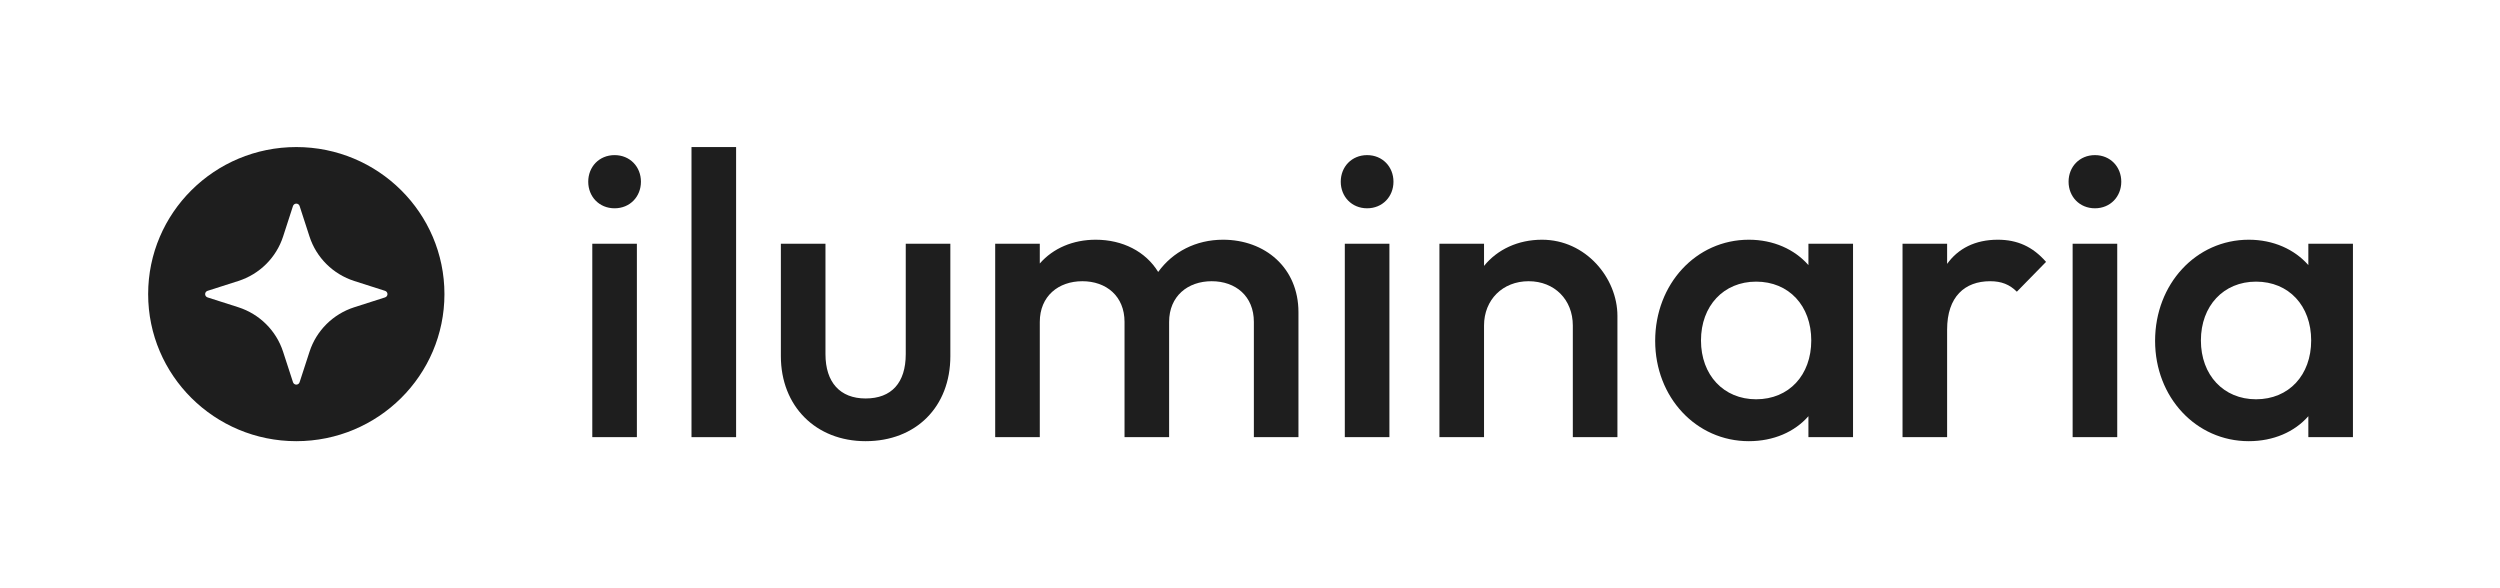 <svg width="170" height="40" viewBox="0 0 170 40" fill="none" xmlns="http://www.w3.org/2000/svg">
<path fill-rule="evenodd" clip-rule="evenodd" d="M20.148 30C25.712 30 30.222 25.523 30.222 20C30.222 14.477 25.712 10 20.148 10C14.585 10 10.074 14.477 10.074 20C10.074 25.523 14.585 30 20.148 30ZM24.09 19.107L26.184 19.777C26.282 19.808 26.348 19.898 26.348 20C26.348 20.101 26.282 20.192 26.184 20.223L24.091 20.893C22.647 21.356 21.515 22.48 21.049 23.913L20.373 25.991C20.342 26.088 20.251 26.154 20.148 26.154C20.046 26.154 19.955 26.088 19.924 25.991L19.248 23.913C18.782 22.48 17.65 21.356 16.206 20.893L14.113 20.223C14.015 20.192 13.949 20.101 13.949 20C13.949 19.898 14.015 19.808 14.113 19.777L16.206 19.107C17.652 18.644 18.785 17.519 19.251 16.083L19.923 14.008C19.955 13.912 20.046 13.846 20.148 13.846C20.251 13.846 20.342 13.912 20.373 14.008L21.046 16.083C21.512 17.519 22.645 18.644 24.09 19.107Z" fill="#1E1E1E"/>
<path d="M41.792 14.164C42.84 14.164 43.584 13.37 43.584 12.356C43.584 11.342 42.84 10.548 41.792 10.548C40.744 10.548 40 11.342 40 12.356C40 13.37 40.744 14.164 41.792 14.164ZM40.276 29.726H43.308V16.575H40.276V29.726Z" fill="#1E1E1E"/>
<path d="M47.022 29.726H50.055V10H47.022V29.726Z" fill="#1E1E1E"/>
<path d="M58.861 30C62.28 30 64.624 27.671 64.624 24.219V16.575H61.591V24.082C61.591 26.027 60.626 27.096 58.861 27.096C57.125 27.096 56.132 26 56.132 24.082V16.575H53.099V24.219C53.099 27.616 55.47 30 58.861 30Z" fill="#1E1E1E"/>
<path d="M67.673 29.726H70.706V21.89C70.706 20.137 71.974 19.123 73.6 19.123C75.227 19.123 76.468 20.137 76.468 21.89V29.726H79.5V21.89C79.5 20.137 80.769 19.123 82.395 19.123C84.022 19.123 85.263 20.137 85.263 21.89V29.726H88.295V21.233C88.295 18.192 86.007 16.301 83.167 16.301C81.32 16.301 79.749 17.123 78.756 18.493C77.901 17.096 76.33 16.301 74.51 16.301C72.966 16.301 71.615 16.877 70.706 17.918V16.575H67.673V29.726Z" fill="#1E1E1E"/>
<path d="M92.963 14.164C94.011 14.164 94.756 13.37 94.756 12.356C94.756 11.342 94.011 10.548 92.963 10.548C91.916 10.548 91.171 11.342 91.171 12.356C91.171 13.37 91.916 14.164 92.963 14.164ZM91.447 29.726H94.48V16.575H91.447V29.726Z" fill="#1E1E1E"/>
<path d="M97.881 29.726H100.914V22.137C100.914 20.384 102.182 19.123 103.947 19.123C105.711 19.123 106.952 20.384 106.952 22.137V29.726H109.985V21.48C109.985 18.904 107.834 16.301 104.857 16.301C103.23 16.301 101.824 16.959 100.914 18.082V16.575H97.881V29.726Z" fill="#1E1E1E"/>
<path d="M118.92 30C120.602 30 122.036 29.37 122.973 28.301V29.726H126.006V16.575H122.973V18.027C122.036 16.959 120.602 16.301 118.92 16.301C115.336 16.301 112.552 19.315 112.552 23.178C112.552 27.014 115.336 30 118.92 30ZM119.417 27.151C117.211 27.151 115.667 25.507 115.667 23.151C115.667 20.794 117.211 19.151 119.417 19.151C121.65 19.151 123.166 20.794 123.166 23.151C123.166 25.507 121.65 27.151 119.417 27.151Z" fill="#1E1E1E"/>
<path d="M129.372 29.726H132.404V22.411C132.404 20.164 133.617 19.123 135.327 19.123C136.099 19.123 136.65 19.343 137.146 19.836L139.131 17.808C138.222 16.767 137.174 16.301 135.85 16.301C134.307 16.301 133.149 16.904 132.404 17.945V16.575H129.372V29.726Z" fill="#1E1E1E"/>
<path d="M142.455 14.164C143.503 14.164 144.247 13.37 144.247 12.356C144.247 11.342 143.503 10.548 142.455 10.548C141.408 10.548 140.663 11.342 140.663 12.356C140.663 13.37 141.408 14.164 142.455 14.164ZM140.939 29.726H143.972V16.575H140.939V29.726Z" fill="#1E1E1E"/>
<path d="M152.915 30C154.596 30 156.03 29.37 156.967 28.301V29.726H160V16.575H156.967V18.027C156.03 16.959 154.596 16.301 152.915 16.301C149.33 16.301 146.546 19.315 146.546 23.178C146.546 27.014 149.33 30 152.915 30ZM153.411 27.151C151.205 27.151 149.661 25.507 149.661 23.151C149.661 20.794 151.205 19.151 153.411 19.151C155.644 19.151 157.16 20.794 157.16 23.151C157.16 25.507 155.644 27.151 153.411 27.151Z" fill="#1E1E1E"/>
</svg>
